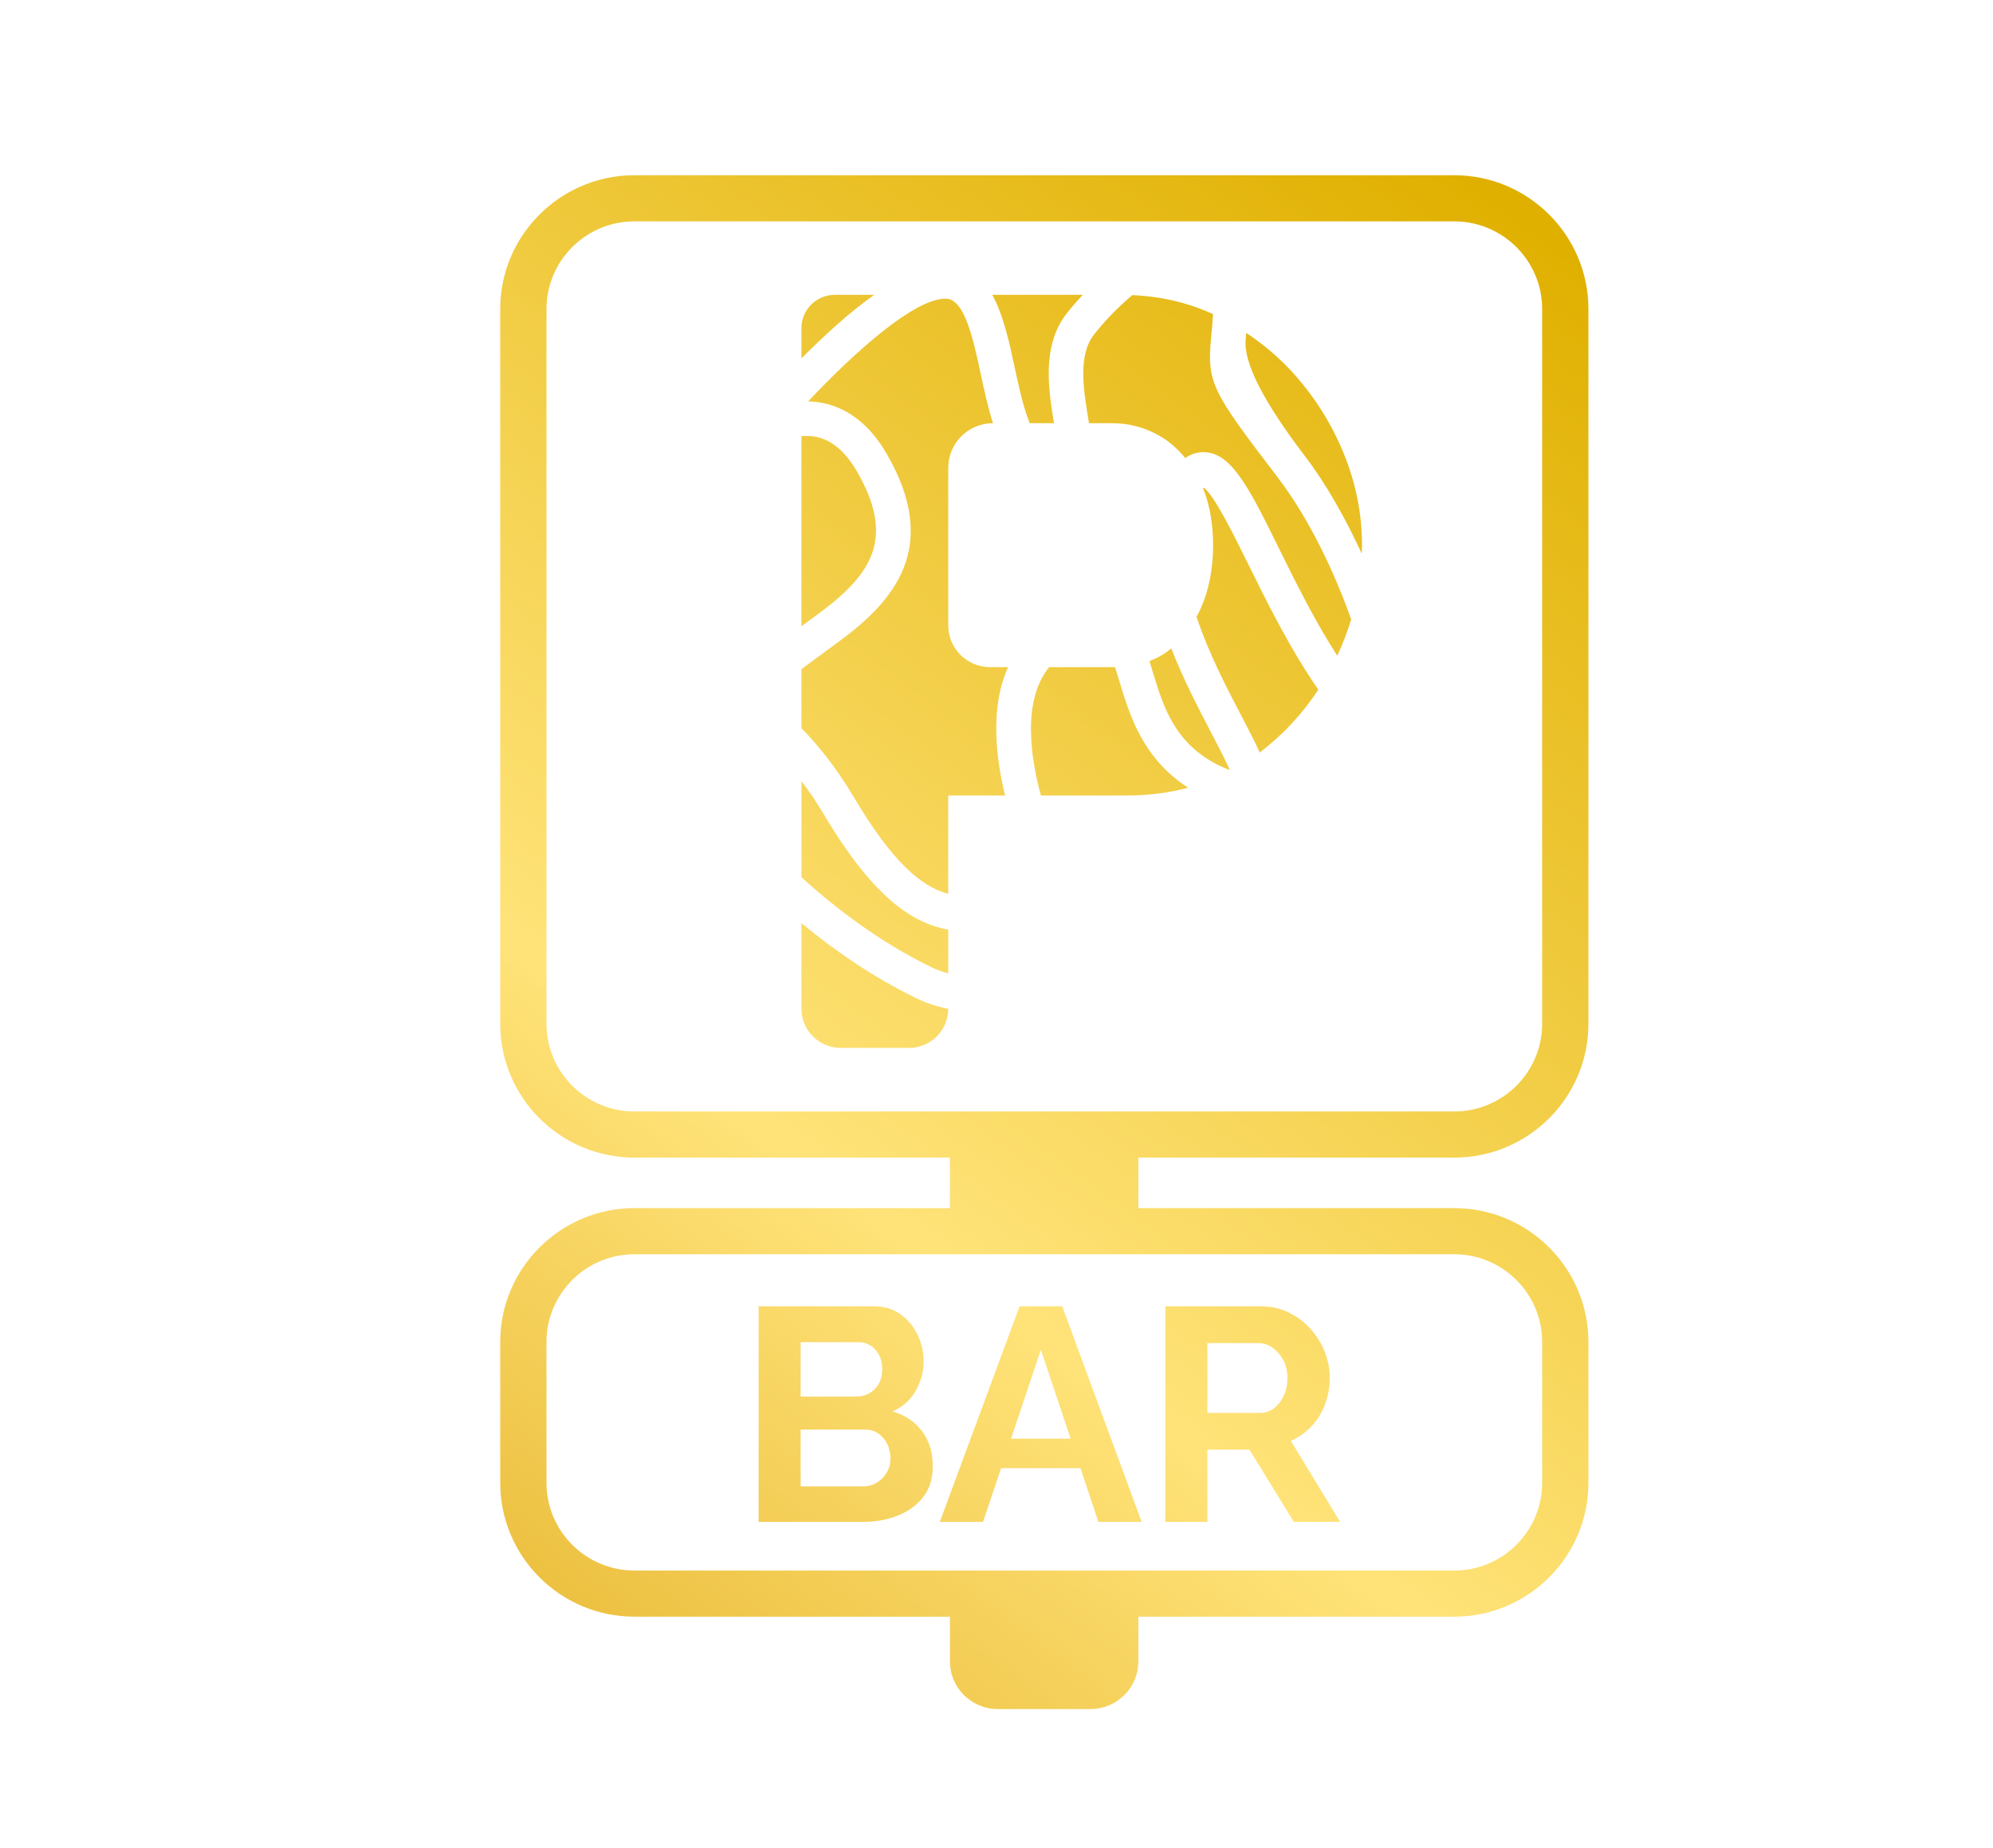 <svg width="110" height="102" viewBox="0 0 110 102" fill="none" xmlns="http://www.w3.org/2000/svg">
<path d="M80.264 63.889C84.348 63.889 87.67 60.577 87.67 56.505V17.056C87.67 12.984 84.347 9.671 80.264 9.671H35.016C30.932 9.671 27.609 12.984 27.609 17.056V56.505C27.609 60.577 30.932 63.889 35.016 63.889H52.429V66.677H35.016C30.932 66.677 27.609 69.99 27.609 74.062V81.84C27.609 85.912 30.932 89.225 35.016 89.225H52.429V91.689C52.429 93.144 53.612 94.323 55.071 94.323H60.189C61.648 94.323 62.831 93.144 62.831 91.689V89.225H80.263C84.347 89.225 87.669 85.912 87.669 81.84V74.062C87.669 69.99 84.347 66.677 80.263 66.677H62.831V63.889H80.263H80.264ZM80.264 69.223C82.939 69.223 85.116 71.394 85.116 74.062V81.84C85.116 84.508 82.939 86.679 80.264 86.679H35.016C32.34 86.679 30.163 84.508 30.163 81.84V74.062C30.163 71.394 32.34 69.223 35.016 69.223H80.264ZM35.016 61.343C32.34 61.343 30.163 59.173 30.163 56.505V17.056C30.163 14.388 32.34 12.217 35.016 12.217H80.264C82.939 12.217 85.116 14.388 85.116 17.056V56.505C85.116 59.173 82.939 61.343 80.264 61.343H35.016Z" fill="url(#paint0_linear_1901_15355)"/>
<path d="M49.559 83.642C50.148 83.407 50.615 83.064 50.963 82.612C51.309 82.159 51.483 81.598 51.483 80.928C51.483 80.157 51.284 79.509 50.887 78.984C50.489 78.459 49.948 78.096 49.265 77.895C49.825 77.649 50.251 77.269 50.542 76.755C50.833 76.242 50.979 75.7 50.979 75.131C50.979 74.628 50.87 74.145 50.651 73.681C50.433 73.218 50.119 72.838 49.71 72.542C49.302 72.246 48.817 72.097 48.257 72.097H41.871V83.994H47.635C48.33 83.994 48.971 83.876 49.559 83.642ZM44.19 74.075H47.383C47.63 74.075 47.851 74.136 48.047 74.26C48.243 74.383 48.4 74.556 48.517 74.779C48.635 75.003 48.694 75.265 48.694 75.567C48.694 75.88 48.629 76.148 48.5 76.371C48.371 76.595 48.2 76.768 47.988 76.891C47.775 77.014 47.539 77.075 47.282 77.075H44.19V74.076L44.19 74.075ZM44.19 78.9H47.753C48.022 78.9 48.259 78.971 48.467 79.11C48.674 79.25 48.839 79.439 48.963 79.68C49.086 79.92 49.148 80.19 49.148 80.492C49.148 80.771 49.081 81.028 48.946 81.263C48.812 81.497 48.63 81.684 48.4 81.824C48.171 81.964 47.916 82.034 47.636 82.034H44.191L44.19 78.9Z" fill="url(#paint1_linear_1901_15355)"/>
<path d="M55.255 81.028H59.635L60.626 83.994H63.012L58.627 72.097H56.274L51.871 83.994H54.258L55.255 81.028ZM57.451 74.493L59.092 79.403H55.801L57.451 74.493Z" fill="url(#paint2_linear_1901_15355)"/>
<path d="M66.64 80.006H68.959L71.412 83.994H73.966L71.244 79.521C71.681 79.331 72.062 79.063 72.387 78.717C72.712 78.371 72.961 77.965 73.135 77.501C73.308 77.038 73.395 76.555 73.395 76.052C73.395 75.561 73.303 75.08 73.118 74.611C72.932 74.142 72.669 73.718 72.328 73.337C71.986 72.958 71.582 72.656 71.118 72.433C70.653 72.209 70.146 72.097 69.597 72.097H64.32V83.994H66.64V80.006ZM66.64 74.126H69.445C69.725 74.126 69.986 74.209 70.227 74.377C70.468 74.544 70.666 74.77 70.823 75.055C70.98 75.341 71.058 75.673 71.058 76.052C71.058 76.41 70.992 76.734 70.857 77.024C70.723 77.314 70.543 77.546 70.319 77.72C70.095 77.893 69.837 77.979 69.546 77.979H66.639L66.64 74.126Z" fill="url(#paint3_linear_1901_15355)"/>
<path d="M47.275 25.98C46.663 24.93 45.921 24.303 45.068 24.115C44.784 24.053 44.504 24.051 44.234 24.071V34.562L45.173 33.873C48.141 31.685 49.437 29.692 47.275 25.98Z" fill="url(#paint4_linear_1901_15355)"/>
<path d="M54.645 36.819C53.37 36.819 52.337 35.789 52.337 34.518V25.816C52.337 24.457 53.442 23.356 54.805 23.356C54.532 22.501 54.33 21.567 54.13 20.642C53.716 18.713 53.246 16.527 52.228 16.486C52.209 16.486 52.19 16.485 52.171 16.485C50.481 16.485 47.211 19.38 44.604 22.151C44.882 22.158 45.167 22.189 45.458 22.252C46.864 22.554 48.031 23.487 48.926 25.024C51.96 30.234 49.305 33.195 46.308 35.404L45.318 36.131C44.933 36.414 44.57 36.681 44.234 36.929V40.187C45.071 41.044 46.08 42.238 47.116 43.982C49.259 47.587 50.827 48.92 52.336 49.334V43.903H55.474C55.001 41.991 54.599 39.093 55.642 36.82H54.644L54.645 36.819Z" fill="url(#paint5_linear_1901_15355)"/>
<path d="M66.851 18.55C66.885 18.201 66.923 17.807 66.952 17.337C65.578 16.708 64.092 16.356 62.493 16.288C61.724 16.943 60.978 17.697 60.377 18.471C59.494 19.61 59.802 21.487 60.047 22.995C60.068 23.118 60.087 23.237 60.105 23.356H61.376C62.354 23.356 63.264 23.61 64.106 24.117C64.599 24.415 65.033 24.81 65.418 25.282C65.676 25.1 65.967 24.983 66.3 24.96C67.927 24.846 68.94 26.916 70.624 30.335C71.505 32.122 72.559 34.252 73.806 36.189C74.114 35.531 74.371 34.863 74.575 34.183C73.671 31.629 72.274 28.646 70.526 26.355C66.869 21.564 66.597 21.139 66.852 18.55L66.851 18.55Z" fill="url(#paint6_linear_1901_15355)"/>
<path d="M58.165 23.3C57.875 21.527 57.479 19.1 58.869 17.306C59.103 17.003 59.411 16.648 59.764 16.272H54.766C55.376 17.373 55.698 18.855 55.995 20.243C56.226 21.317 56.475 22.466 56.831 23.355H58.174C58.171 23.338 58.168 23.317 58.165 23.3Z" fill="url(#paint7_linear_1901_15355)"/>
<path d="M45.475 44.952C45.049 44.236 44.634 43.635 44.234 43.108V48.416C46.087 50.101 48.546 51.993 51.434 53.394C51.731 53.538 52.033 53.638 52.337 53.719V51.308C50.325 50.945 48.168 49.485 45.475 44.952L45.475 44.952Z" fill="url(#paint8_linear_1901_15355)"/>
<path d="M71.387 20.604C70.61 19.741 69.737 19.006 68.786 18.374C68.775 18.5 68.763 18.623 68.752 18.735C68.627 20.006 69.725 22.162 72.045 25.202C73.175 26.682 74.254 28.59 75.16 30.558C75.165 30.401 75.174 30.245 75.174 30.087C75.174 28.37 74.84 26.691 74.175 25.052C73.51 23.413 72.581 21.931 71.387 20.604Z" fill="url(#paint9_linear_1901_15355)"/>
<path d="M44.234 50.948V55.676C44.234 56.868 45.203 57.833 46.398 57.833H50.173C51.368 57.833 52.336 56.868 52.336 55.676C51.755 55.564 51.174 55.384 50.598 55.105C48.137 53.91 45.995 52.407 44.234 50.948Z" fill="url(#paint10_linear_1901_15355)"/>
<path d="M66.443 26.912C66.432 26.925 66.418 26.942 66.405 26.96C66.764 27.859 66.955 28.896 66.955 30.087C66.955 31.414 66.72 32.596 66.25 33.629C66.185 33.772 66.11 33.9 66.039 34.034C66.695 36.026 67.718 37.985 68.53 39.536C68.934 40.308 69.27 40.959 69.527 41.531C70.803 40.562 71.882 39.405 72.763 38.061C71.203 35.815 69.942 33.266 68.912 31.174C68.11 29.548 67.03 27.355 66.443 26.912Z" fill="url(#paint11_linear_1901_15355)"/>
<path d="M64.643 35.779C64.552 35.852 64.467 35.934 64.373 35.999C64.078 36.206 63.764 36.36 63.441 36.488C63.501 36.678 63.56 36.871 63.62 37.067C64.201 38.994 64.86 41.177 67.511 42.351C67.65 42.413 67.773 42.465 67.882 42.508C67.625 41.919 67.203 41.113 66.839 40.417C66.144 39.089 65.309 37.486 64.643 35.78L64.643 35.779Z" fill="url(#paint12_linear_1901_15355)"/>
<path d="M46.075 16.272C45.059 16.272 44.234 17.094 44.234 18.108V19.78C45.449 18.555 46.856 17.262 48.248 16.272H46.075Z" fill="url(#paint13_linear_1901_15355)"/>
<path d="M61.788 37.615C61.705 37.34 61.623 37.07 61.539 36.819H57.907C56.346 38.718 56.943 42.054 57.45 43.902H62.197C63.401 43.902 64.527 43.755 65.583 43.476C63.076 41.876 62.342 39.449 61.788 37.615Z" fill="url(#paint14_linear_1901_15355)"/>
<defs>
<linearGradient id="paint0_linear_1901_15355" x1="26.037" y1="91.609" x2="84.96" y2="12.537" gradientUnits="userSpaceOnUse">
<stop stop-color="#E9BA36"/>
<stop offset="0.337" stop-color="#FFE379"/>
<stop offset="1" stop-color="#E0B000"/>
</linearGradient>
<linearGradient id="paint1_linear_1901_15355" x1="32.257" y1="96.246" x2="91.18" y2="17.173" gradientUnits="userSpaceOnUse">
<stop stop-color="#E9BA36"/>
<stop offset="0.337" stop-color="#FFE379"/>
<stop offset="1" stop-color="#E0B000"/>
</linearGradient>
<linearGradient id="paint2_linear_1901_15355" x1="41.077" y1="102.816" x2="99.999" y2="23.744" gradientUnits="userSpaceOnUse">
<stop stop-color="#E9BA36"/>
<stop offset="0.337" stop-color="#FFE379"/>
<stop offset="1" stop-color="#E0B000"/>
</linearGradient>
<linearGradient id="paint3_linear_1901_15355" x1="47.171" y1="107.36" x2="106.093" y2="28.288" gradientUnits="userSpaceOnUse">
<stop stop-color="#E9BA36"/>
<stop offset="0.337" stop-color="#FFE379"/>
<stop offset="1" stop-color="#E0B000"/>
</linearGradient>
<linearGradient id="paint4_linear_1901_15355" x1="8.114" y1="78.254" x2="67.036" y2="-0.818" gradientUnits="userSpaceOnUse">
<stop stop-color="#E9BA36"/>
<stop offset="0.337" stop-color="#FFE379"/>
<stop offset="1" stop-color="#E0B000"/>
</linearGradient>
<linearGradient id="paint5_linear_1901_15355" x1="13.562" y1="82.313" x2="72.485" y2="3.241" gradientUnits="userSpaceOnUse">
<stop stop-color="#E9BA36"/>
<stop offset="0.337" stop-color="#FFE379"/>
<stop offset="1" stop-color="#E0B000"/>
</linearGradient>
<linearGradient id="paint6_linear_1901_15355" x1="21.463" y1="88.203" x2="80.386" y2="9.13" gradientUnits="userSpaceOnUse">
<stop stop-color="#E9BA36"/>
<stop offset="0.337" stop-color="#FFE379"/>
<stop offset="1" stop-color="#E0B000"/>
</linearGradient>
<linearGradient id="paint7_linear_1901_15355" x1="11.035" y1="80.43" x2="69.957" y2="1.358" gradientUnits="userSpaceOnUse">
<stop stop-color="#E9BA36"/>
<stop offset="0.337" stop-color="#FFE379"/>
<stop offset="1" stop-color="#E0B000"/>
</linearGradient>
<linearGradient id="paint8_linear_1901_15355" x1="19.538" y1="86.766" x2="78.46" y2="7.694" gradientUnits="userSpaceOnUse">
<stop stop-color="#E9BA36"/>
<stop offset="0.337" stop-color="#FFE379"/>
<stop offset="1" stop-color="#E0B000"/>
</linearGradient>
<linearGradient id="paint9_linear_1901_15355" x1="23.219" y1="89.51" x2="82.141" y2="10.438" gradientUnits="userSpaceOnUse">
<stop stop-color="#E9BA36"/>
<stop offset="0.337" stop-color="#FFE379"/>
<stop offset="1" stop-color="#E0B000"/>
</linearGradient>
<linearGradient id="paint10_linear_1901_15355" x1="22.066" y1="88.651" x2="80.989" y2="9.578" gradientUnits="userSpaceOnUse">
<stop stop-color="#E9BA36"/>
<stop offset="0.337" stop-color="#FFE379"/>
<stop offset="1" stop-color="#E0B000"/>
</linearGradient>
<linearGradient id="paint11_linear_1901_15355" x1="25.566" y1="91.259" x2="84.488" y2="12.186" gradientUnits="userSpaceOnUse">
<stop stop-color="#E9BA36"/>
<stop offset="0.337" stop-color="#FFE379"/>
<stop offset="1" stop-color="#E0B000"/>
</linearGradient>
<linearGradient id="paint12_linear_1901_15355" x1="26.398" y1="91.878" x2="85.322" y2="12.806" gradientUnits="userSpaceOnUse">
<stop stop-color="#E9BA36"/>
<stop offset="0.337" stop-color="#FFE379"/>
<stop offset="1" stop-color="#E0B000"/>
</linearGradient>
<linearGradient id="paint13_linear_1901_15355" x1="3.062" y1="74.49" x2="61.985" y2="-4.583" gradientUnits="userSpaceOnUse">
<stop stop-color="#E9BA36"/>
<stop offset="0.337" stop-color="#FFE379"/>
<stop offset="1" stop-color="#E0B000"/>
</linearGradient>
<linearGradient id="paint14_linear_1901_15355" x1="24.196" y1="90.239" x2="83.118" y2="11.167" gradientUnits="userSpaceOnUse">
<stop stop-color="#E9BA36"/>
<stop offset="0.337" stop-color="#FFE379"/>
<stop offset="1" stop-color="#E0B000"/>
</linearGradient>
</defs>
</svg>
